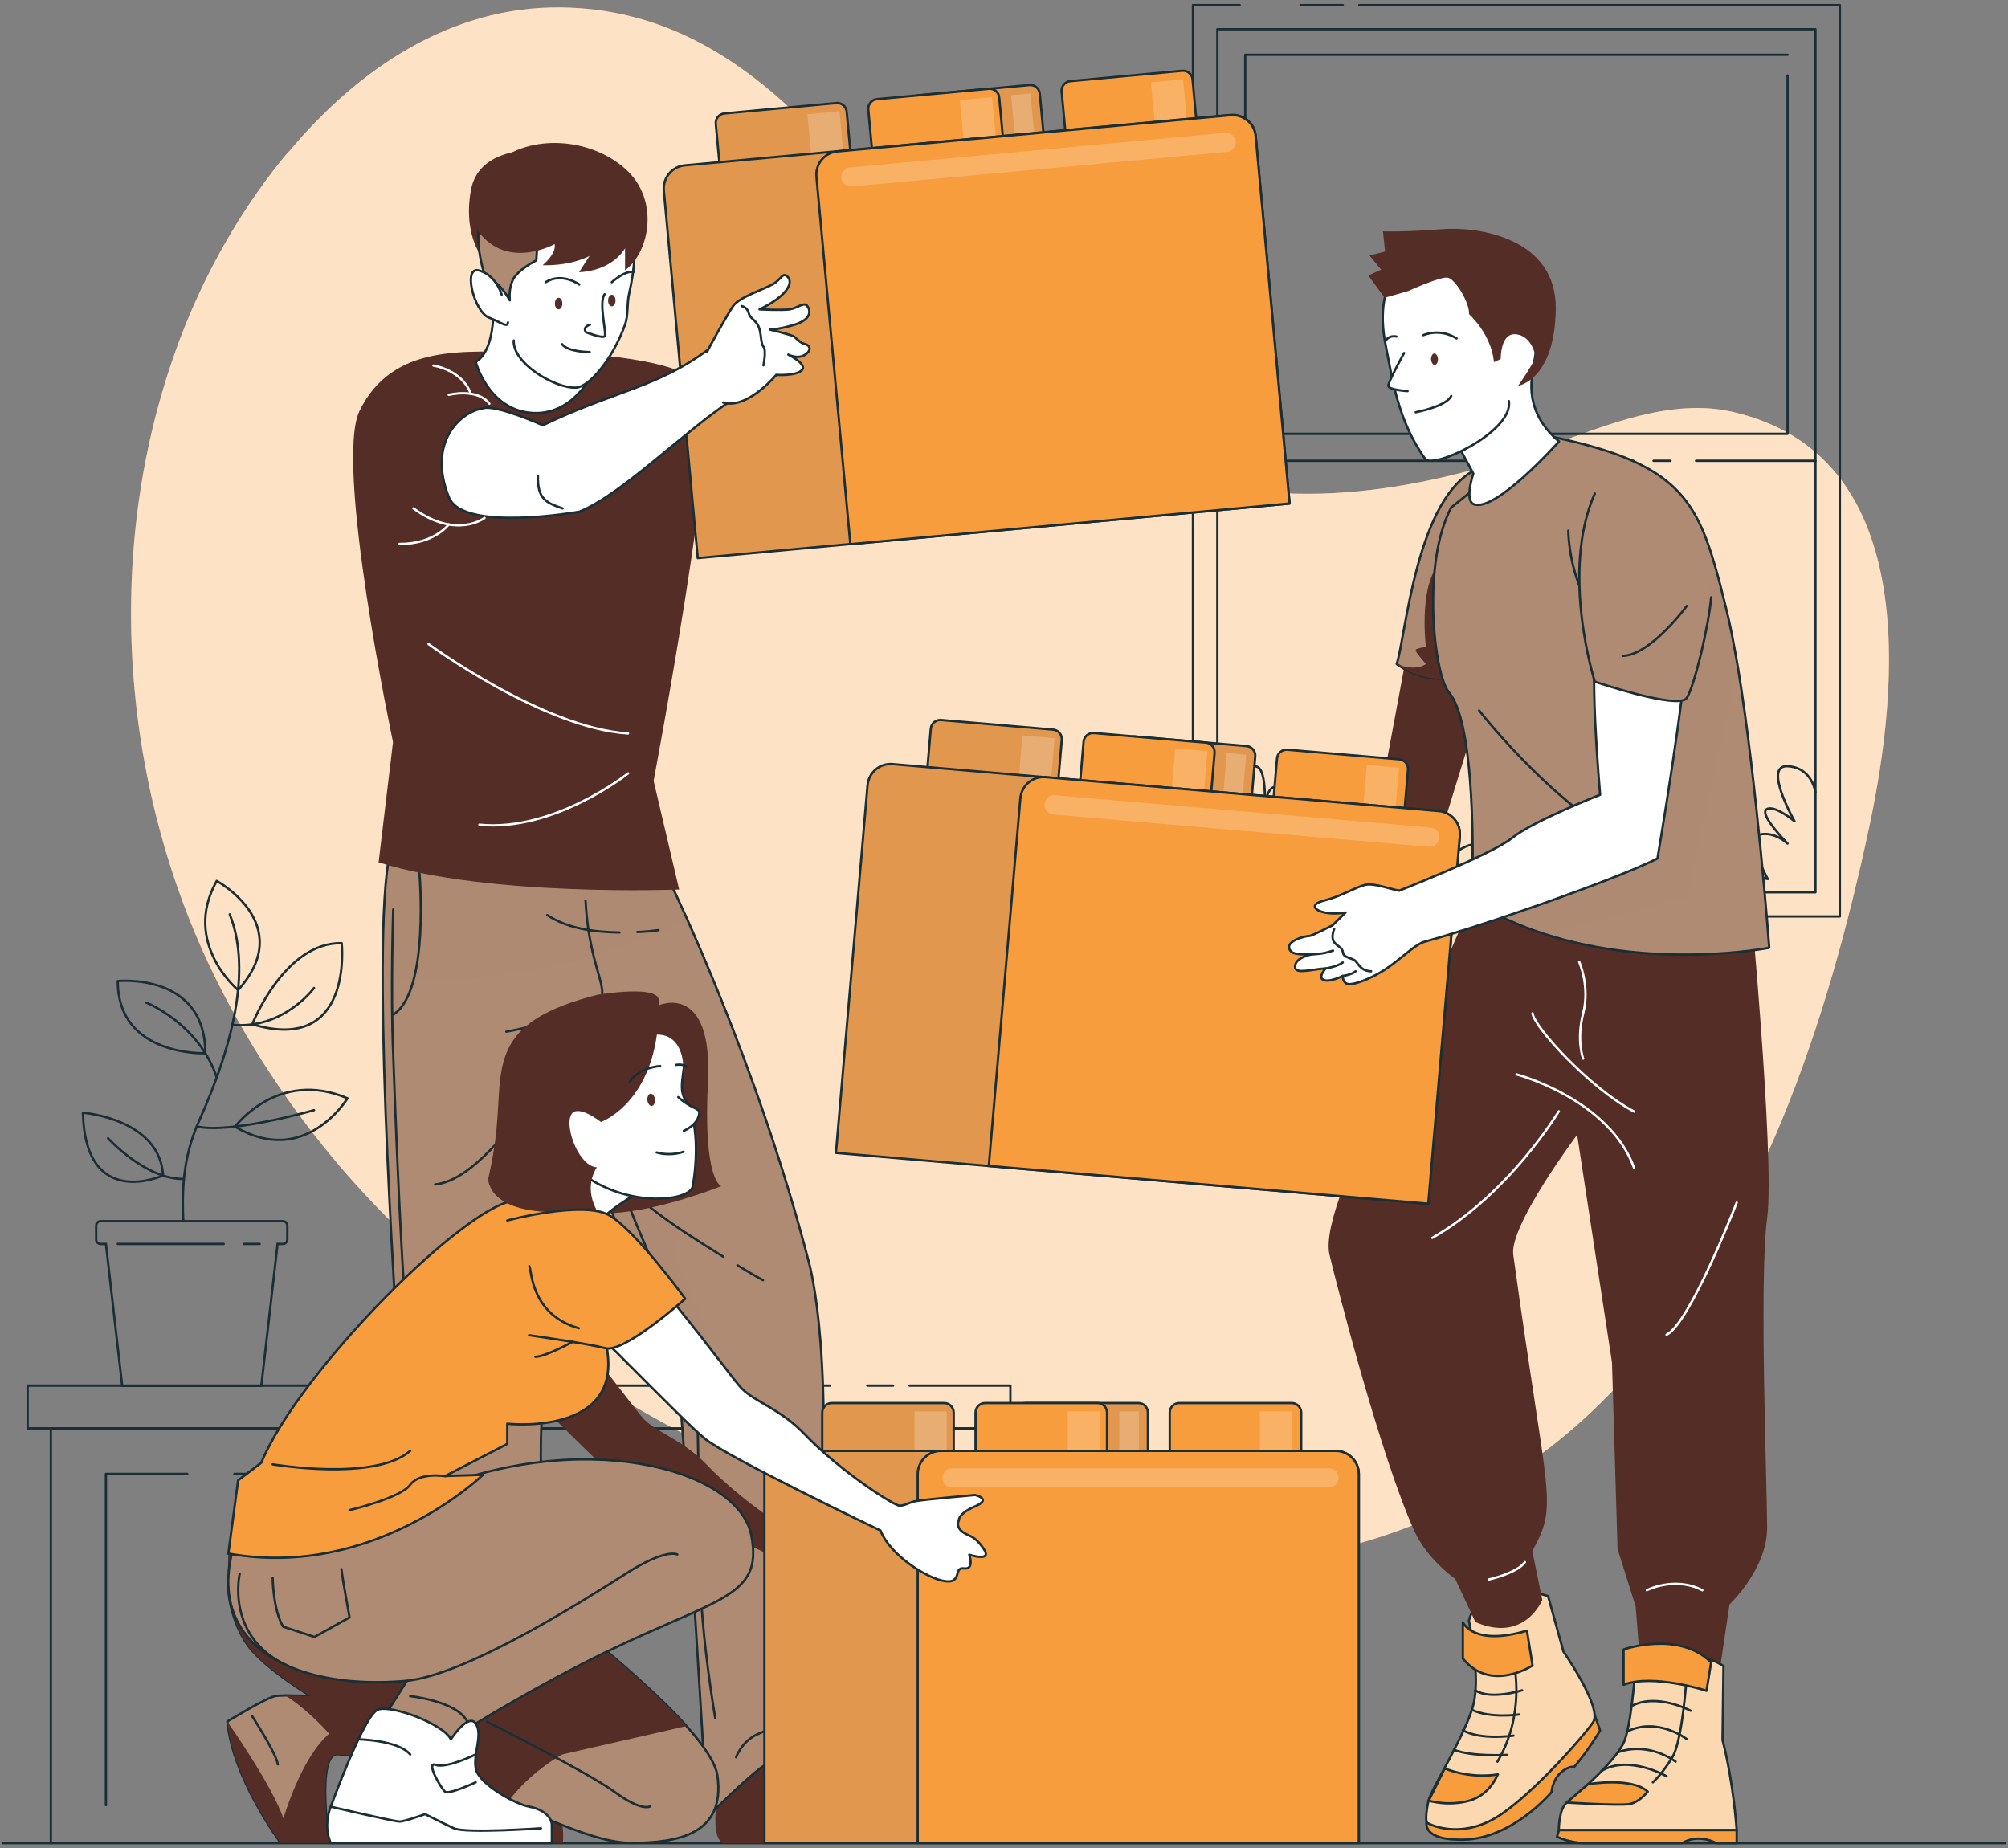 <svg xmlns="http://www.w3.org/2000/svg" xmlns:xlink="http://www.w3.org/1999/xlink" id="Layer_1" viewBox="0 0 864.5 795.7"><rect x="0" y="0" width="864.5" height="795.7" fill="#808080" stroke="none"/><defs><style>      .st0 {        fill: #542e26;      }      .st1, .st2, .st3, .st4, .st5 {        stroke-linecap: round;        stroke-linejoin: round;      }      .st1, .st2, .st3, .st6, .st5 {        stroke: #1a2e35;      }      .st1, .st7, .st8, .st9 {        fill: #af8b73;      }      .st10 {        opacity: .7;      }      .st10, .st11, .st5, .st12 {        fill: #fff;      }      .st2, .st4, .st6 {        fill: none;      }      .st13 {        clip-path: url(#clippath-11);      }      .st14 {        clip-path: url(#clippath-10);      }      .st15 {        clip-path: url(#clippath-12);      }      .st16 {        clip-path: url(#clippath-1);      }      .st17 {        clip-path: url(#clippath-3);      }      .st18 {        clip-path: url(#clippath-4);      }      .st19 {        clip-path: url(#clippath-2);      }      .st20 {        clip-path: url(#clippath-7);      }      .st21 {        clip-path: url(#clippath-6);      }      .st22 {        clip-path: url(#clippath-9);      }      .st23 {        clip-path: url(#clippath-8);      }      .st24 {        clip-path: url(#clippath-5);      }      .st3, .st25, .st26 {        fill: #f79d3e;      }      .st25 {        opacity: .4;      }      .st4 {        stroke: #fff;      }      .st7, .st12 {        opacity: .3;      }      .st8 {        opacity: .2;      }      .st6 {        stroke-miterlimit: 10;      }      .st12 {        fill-opacity: .7;      }      .st27 {        clip-path: url(#clippath);      }    </style><clipPath id="clippath"><path class="st1" d="M280.7,363.4l8.8,18.6s36.4,75.2,58.7,161.3c.5,2,12.1,42.8,2.8,144.4l5.3,17.8-5.8,29.4s8.7,12.5,8.4,16.6c0,0-21.4,4-28.5,7.8-5.6,3-22.2,19.4-22.2,19.4-4.7-1-5.1-20.1-5.1-20.1,0,0-9.9-169.6-12.7-176.9-2.8-7.3-20.2-38.8-47.2-110.9,0,0-.6,100.7-7.8,126.2-6.4,22.7,1.2,86.1,1.2,86.1l-4.3,70.6s15.2,15.8,2.9,20.1c0,0-8.2-15.9-31.7-19.5-11.9-1.8-26.8,19.4-26.8,19.4-5.2-1.7,2.2-28.3,2.2-28.3-16.7-125.7-4.4-102.9-7.7-164.4-2.1-39.4-13.3-208.1-.2-221.8l110,4Z"></path></clipPath><clipPath id="clippath-1"><path class="st3" d="M313.6,46.7h48.3c2.3,0,4.1,1.9,4.1,4.1v34.5h-56.6v-34.5c0-2.3,1.9-4.1,4.1-4.1Z" transform="translate(-4.6 31.3) rotate(-5.3)"></path></clipPath><clipPath id="clippath-2"><path class="st3" d="M396.8,39h48.3c2.3,0,4.1,1.9,4.1,4.1v34.5h-56.6v-34.5c0-2.3,1.9-4.1,4.1-4.1Z" transform="translate(-3.6 38.9) rotate(-5.3)"></path></clipPath><clipPath id="clippath-3"><path class="st3" d="M540.6,58.6l14.6,158.2-254.8,23.5-14.6-158.2c-.5-5.5,3.5-10.4,9-10.9l234.9-21.7c5.5-.5,10.4,3.5,10.9,9Z"></path></clipPath><clipPath id="clippath-4"><path class="st5" d="M666.6,687.3s-28.6-10.5-34.2,10.5c0,0,5.1,23.2,2,35.9-3.1,12.7-18.4,36.9-19.4,41.6-1.9,9-.5,9.6-.5,9.6,0,0,11.2,6.5,26.2-.5,15-6.9,41.1-36.8,45.2-42.9,4.1-6.1-12.8-30.4-12.8-30.4l-6.6-23.8Z"></path></clipPath><clipPath id="clippath-5"><path class="st3" d="M403.4,312.1h48.3c2.3,0,4.1,1.9,4.1,4.1v34.5h-56.6v-34.5c0-2.3,1.9-4.1,4.1-4.1Z" transform="translate(30 -35.4) rotate(4.9)"></path></clipPath><clipPath id="clippath-6"><path class="st3" d="M486.7,319.2h48.3c2.3,0,4.1,1.9,4.1,4.1v34.5h-56.6v-34.5c0-2.3,1.9-4.1,4.1-4.1Z" transform="translate(30.9 -42.5) rotate(4.9)"></path></clipPath><clipPath id="clippath-7"><path class="st3" d="M628.5,360l-13.6,158.3-255-21.9,13.6-158.3c.5-5.5,5.3-9.6,10.8-9.1l235,20.2c5.5.5,9.6,5.3,9.1,10.8Z"></path></clipPath><clipPath id="clippath-8"><path class="st5" d="M742.1,717.4s-12.2-8.7-37.4-7c0,0-1.8,30.3-5.3,39.1-3.4,8.8-21.5,24-24.9,26.7-3.4,2.6-3.4,11.8-3.4,11.8h76.6s-1.3-20.3-6.1-38.8l.4-31.7Z"></path></clipPath><clipPath id="clippath-9"><path class="st1" d="M761.6,408.1s-48.9,9.6-96.8-6c-10.6-3.4-21.1-8.1-31.1-14.4,0,0,.1-3.1.2-8.1.4-19.7.3-69.2-10.1-81.5-6.5-7.7-11.8-55.5,1-79.6l39-31.3c54,10.5,65.3,24.8,74.3,55.6,1.7,5.6,3.2,11.8,4.9,18.6,1.9,7.4,3.6,16.5,5.3,26.5,8.1,49.2,13.4,120.1,13.4,120.1Z"></path></clipPath><clipPath id="clippath-10"><path class="st3" d="M358.2,604.1h48.3c2.3,0,4.1,1.9,4.1,4.1v34.5h-56.6v-34.5c0-2.3,1.9-4.1,4.1-4.1Z"></path></clipPath><clipPath id="clippath-11"><path class="st3" d="M441.8,604.1h48.3c2.3,0,4.1,1.9,4.1,4.1v34.5h-56.6v-34.5c0-2.3,1.9-4.1,4.1-4.1Z"></path></clipPath><clipPath id="clippath-12"><path class="st3" d="M585,634.7v158.8h-255.9v-158.8c0-5.5,4.5-10,10-10h235.9c5.5,0,10,4.5,10,10Z"></path></clipPath></defs><g><path class="st26" d="M124.3,65.4C153.8,30,193.9,2.6,241.6,3.2c81.4,1,125.4,73.1,172.1,128.6,24.2,28.8,51.7,56.6,87.6,70.2,53.9,20.3,114,8.5,166.6-10.4,23.5-8.4,51.4-20.3,77.9-14.3,80.6,18.4,72.2,116.8,58.9,179.1-18,84.1-47.2,173.6-106.4,238.2-141.8,154.7-396.9,59.9-524.8-63.6-9.4-9.1-18.4-18.6-26.9-28.5-21.9-25.7-40.7-54.1-55.4-84.6-41.2-85.7-46.9-189.9-11.2-278.4,10.4-25.7,25.4-51.8,44.2-74.2Z"></path><path class="st10" d="M124.3,65.4C153.8,30,193.9,2.6,241.6,3.2c81.4,1,125.4,73.1,172.1,128.6,24.2,28.8,51.7,56.6,87.6,70.2,53.9,20.3,114,8.5,166.6-10.4,23.5-8.4,51.4-20.3,77.9-14.3,80.6,18.4,72.2,116.8,58.9,179.1-18,84.1-47.2,173.6-106.4,238.2-141.8,154.7-396.9,59.9-524.8-63.6-9.4-9.1-18.4-18.6-26.9-28.5-21.9-25.7-40.7-54.1-55.4-84.6-41.2-85.7-46.9-189.9-11.2-278.4,10.4-25.7,25.4-51.8,44.2-74.2Z"></path></g><line class="st2" x1="1.1" y1="793.6" x2="863.4" y2="793.6"></line><g><polyline class="st2" points="513.6 325.9 513.6 2.2 533.7 2.2"></polyline><line class="st2" x1="513.6" y1="364.4" x2="513.6" y2="355.8"></line><polyline class="st2" points="585.2 2.2 792.1 2.2 792.1 394.6 513.6 394.6"></polyline><line class="st2" x1="559.9" y1="2.2" x2="578.1" y2="2.2"></line><rect class="st2" x="524.1" y="12.6" width="257.5" height="371.6"></rect><polyline class="st2" points="769.6 32.5 769.6 186.8 536.1 186.8 536.1 176.7"></polyline><polyline class="st2" points="536.1 153.1 536.1 23.6 769.6 23.6"></polyline><line class="st2" x1="536.1" y1="169" x2="536.1" y2="159.2"></line><line class="st2" x1="730.2" y1="198.4" x2="781.6" y2="198.4"></line><line class="st2" x1="711.9" y1="198.4" x2="719.2" y2="198.4"></line><line class="st2" x1="524.1" y1="198.4" x2="703.2" y2="198.4"></line><polyline class="st2" points="639.9 186.8 639.9 181.5 661.5 181.5 661.5 184.5 652.9 184.5 652.9 186.8"></polyline><path class="st2" d="M524.6,337.4s3.6,2.7,6.1,19.1c0,0,4.3-26.1,9.6-26.5,5.2-.4,4.2,17,4.2,17,0,0,.9-8.6,5-8.2,4.1.4,0,17.7,0,17.7,0,0,4.9-13.5,9.6-13.3,4.7.2-3.1,24.5-3.1,24.5,0,0,12-8.7,16.8-4.4,4.8,4.2-2.7,14.9-2.7,14.9,0,0,17.2-3.7,19.8,6.4"></path><path class="st2" d="M589.8,374.8s7.5-4.9,13.4-2.6c0,0-3.7-5.7,0-9.2,3.7-3.5,8.6,9.2,8.6,9.2,0,0,.5-21.2,8-20.2,7.5,1.1,0,20.2,0,20.2,0,0,13.4-11.8,16.6-7.7s-2.1,10.3-2.1,10.3c0,0,8-2.6,13.9,3.4,0,0,9-9.1,18.9-10.5,0,0-6.6-19.2-3.4-23.1,3.2-3.9,9,16.8,9,16.8,0,0,2.5-13.4,10.9-14.5,0,0-7-3.8-4.9-9.5,2.1-5.7,11.7,1.3,11.7,1.3,0,0-4-10.1,2.3-12.9,6.3-2.8,8.9,8.5,8.9,8.5,0,0,1.7-11.8,9.1-11.1,7.3.6,5,14.2,5,14.2,0,0,6.9-10.8,10.6-9.7,7.4,2.2,5.2,19.2,5.2,19.2,0,0,10.4-7.2,13-3.9,2.9,3.6-10.8,12.8-10.8,12.8,0,0,10.3,1.1,16.7,7.1"></path><path class="st2" d="M781.6,341.3s-1.2-10.8-12-11.4c-10.8-.6,3,23.7,3,23.7,0,0-8.9-7.4-12.1-5.1-3.2,2.3,9.1,14.7,9.1,14.7,0,0-5.9-5.5-12.1-3.8-6.2,1.7,3.6,19.1,3.6,19.1,0,0-13-3.4-27.4,3.2"></path></g><g><g><line class="st2" x1="425" y1="697.2" x2="425" y2="793"></line><line class="st2" x1="425" y1="665.9" x2="425" y2="686.4"></line><polyline class="st2" points="21.9 793.6 21.9 615.1 425 615.1 425 654.3"></polyline><polyline class="st2" points="80.6 634.6 45.6 634.6 45.6 777.2"></polyline><polyline class="st2" points="401.2 793 401.2 634.6 100.9 634.6"></polyline><line class="st2" x1="384.5" y1="596.6" x2="373.4" y2="596.6"></line><polyline class="st2" points="357.4 596.6 11.9 596.6 11.9 615 435 615 435 596.6 391.6 596.6"></polyline></g><g><g><path class="st2" d="M35.7,479.1s33.1,2.6,34.5,27c0,0-33.5,15.4-34.5-27Z"></path><path class="st2" d="M101.2,485.1s18.5-25,48.4-12.2c0,0-18.3,30.2-48.4,12.2Z"></path><path class="st2" d="M147.1,406.1s5.3,48.1-38.5,34.9c0,0,13.9-35.4,38.5-34.9Z"></path><path class="st2" d="M93.3,379.3s34.6,18.7,9.2,47c0,0-24.3-20.2-9.2-47Z"></path><path class="st2" d="M50.7,422.4s37.7-3.8,37.7,31.1c0,0-37.7,1.5-37.7-31.1Z"></path><path class="st2" d="M78.9,525.8c-.5-11.7-.5-26.7,6.6-42.7,16.5-36.7,22.1-67.6,13.4-89.4"></path><path class="st2" d="M63,431.7s22.6,9,30.3,32.2"></path><path class="st2" d="M135.2,425.4s-13,17.8-35.2,15.9"></path><path class="st2" d="M135.2,478s-36.1,10.4-50.5,7"></path><path class="st2" d="M46.5,490.1s16.2,17.7,32.4,17.5"></path></g><path class="st6" d="M121.9,525.8H43.3c-1.1,0-1.9.9-1.9,1.9v6c0,1.1.9,1.9,1.9,1.9h2.3l7,61.1h59.9l7-61.1h2.3c1.1,0,1.9-.9,1.9-1.9v-6c0-1.1-.9-1.9-1.9-1.9Z"></path><line class="st2" x1="50.7" y1="535.6" x2="96.3" y2="535.6"></line><line class="st2" x1="105" y1="535.6" x2="111.8" y2="535.6"></line></g></g><g><path class="st0" d="M175.7,793.6s-3.8-14.4.6-19.7c7.9-9.6-1-17.6,7-20.9l3.3,3.9c.6-3.9-1.2-15.8,13.5-17.4,17.8-1.9,18.1,11.1,19.1,15.3l-.3-6c7.6,0,3.7,7.6,15.1,19.9,8.8,9.4,8.8,21.5,8.3,24.8h-66.6Z"></path><path class="st0" d="M311.3,793.6c-7.1-3.2-.6-30.2-.6-30.2,0,0-9.6-6.5,0-13.2,0,0,10.8,10.5,27.3,4.4,0,0,1.9-18.1,13.2-15.7,0,0,2.9,11.4,9.5,18,17.9,17.7,41.1,19.7,45,28.3,1.2,2.6-.2,8.4-.2,8.4h-94.1Z"></path><g><g><path class="st9" d="M280.7,363.4l8.8,18.6s36.4,75.2,58.7,161.3c.5,2,12.1,42.8,2.8,144.4l5.3,17.8-5.8,29.4s8.7,12.5,8.4,16.6c0,0-21.4,4-28.5,7.8-5.6,3-22.2,19.4-22.2,19.4-4.7-1-5.1-20.1-5.1-20.1,0,0-9.9-169.6-12.7-176.9-2.8-7.3-20.2-38.8-47.2-110.9,0,0-.6,100.7-7.8,126.2-6.4,22.7,1.2,86.1,1.2,86.1l-4.3,70.6s15.2,15.8,2.9,20.1c0,0-8.2-15.9-31.7-19.5-11.9-1.8-26.8,19.4-26.8,19.4-5.2-1.7,2.2-28.3,2.2-28.3-16.7-125.7-4.4-102.9-7.7-164.4-2.1-39.4-13.3-208.1-.2-221.8l110,4Z"></path><g class="st27"><path class="st8" d="M164.4,421.4c58.8,4.6,109.8-14.6,131.9-24.7-4.2-9.4-6.8-14.8-6.8-14.8l-8.8-18.6-110-4c-4.7,4.9-6.3,30.1-6.3,62.1Z"></path><path class="st8" d="M243.6,472.3c26.8,71.2,44,102.3,46.8,109.6,1.6,4.2,5.5,61.8,8.6,110.1,3.5-44,7.2-90.4,7.5-99.5.7-18.1-12.4-43-14.4-49.4-2-6.4,2.5-13.4,2.5-13.4l-23.6-29.7c.8-10.1-11.7-54.1-11.7-54.1-7.4,7-13.9,22-15.7,26.3Z"></path></g><path class="st2" d="M280.7,363.4l8.8,18.6s36.4,75.2,58.7,161.3c.5,2,12.1,42.8,2.8,144.4l5.3,17.8-5.8,29.4s8.7,12.5,8.4,16.6c0,0-21.4,4-28.5,7.8-5.6,3-22.2,19.4-22.2,19.4-4.7-1-5.1-20.1-5.1-20.1,0,0-9.9-169.6-12.7-176.9-2.8-7.3-20.2-38.8-47.2-110.9,0,0-.6,100.7-7.8,126.2-6.4,22.7,1.2,86.1,1.2,86.1l-4.3,70.6s15.2,15.8,2.9,20.1c0,0-8.2-15.9-31.7-19.5-11.9-1.8-26.8,19.4-26.8,19.4-5.2-1.7,2.2-28.3,2.2-28.3-16.7-125.7-4.4-102.9-7.7-164.4-2.1-39.4-13.3-208.1-.2-221.8l110,4Z"></path></g><path class="st2" d="M243.1,471s13.4-26,24.9-33.2"></path><path class="st2" d="M273,429.4s-40.8,12.4-55,14.8"></path><path class="st2" d="M252.1,387.8c1.8,34,13.8,39.8,2.2,47.2,0,0,.3,15.9-5.4,26"></path><path class="st2" d="M180.5,374.8s4.8,52.3-11.3,62.1"></path><path class="st2" d="M169.3,391.6s-1.2,34.8,0,62.8c0,0,4,118.5,8,133.4,4,14.9-6.2,37.3-5.3,101.7"></path><path class="st2" d="M207.9,739.9c-3.8-.7-7.8-.4-11.3,1.5"></path><path class="st2" d="M232.1,753.9c-5-4.8-10.9-9-17.3-11.9"></path><path class="st2" d="M225.3,479.2c-9,10.1-23.3,29.2-38,30.8"></path><path class="st2" d="M239.2,462.8c-2.8,3.5-5.6,6.9-8.5,10.3"></path><path class="st2" d="M226.4,581.2s-20.5,27.9-31.8,29.5"></path><path class="st2" d="M250.5,466s36.5,101.7,49.2,111.8c0,0,1.4,74.8,1.8,100.9.4,26.1,6.4,60.9,6.4,60.9"></path><path class="st2" d="M347,738.7s-14.1,4.9-20.9,8c-6.8,3.1-9.2,9.9-9.2,9.9"></path><path class="st2" d="M311.4,541.1c-19.6-12.3-45.5-27.7-55.9-49.4"></path><path class="st2" d="M328.5,551.2c-3.7-2-7.4-4.2-11-6.4"></path><path class="st2" d="M266.7,401.5c-10.5-.2-22.1-1.5-31.1-7.5"></path><path class="st2" d="M283.5,400.5c-3,.4-6.1.7-9.1.8"></path></g><path class="st0" d="M303,166.9c-8.1-12.2-49.1-15.3-75.4-15.3s-58.3-4.4-72.8,25.3c-11,22.7,14.4,142.6,14.4,142.6l-6.2,51.8c47.7,15,129.4,11.7,129.4,11.7l-11-46.8s29.7-157.1,21.6-169.3Z"></path><path class="st5" d="M212,121.5s3.5,28.2-7.2,34.3c0,0,5.4,20.7,24.2,22,18.8,1.3,27.2-19,27.2-19l-44.2-37.3Z"></path><g><g><path class="st26" d="M313.6,46.7h48.3c2.3,0,4.1,1.9,4.1,4.1v34.5h-56.6v-34.5c0-2.3,1.9-4.1,4.1-4.1Z" transform="translate(-4.6 31.3) rotate(-5.3)"></path><g class="st16"><path class="st7" d="M313.6,46.7h48.3c2.3,0,4.1,1.9,4.1,4.1v34.5h-56.6v-34.5c0-2.3,1.9-4.1,4.1-4.1Z" transform="translate(-4.6 31.3) rotate(-5.3)"></path><rect class="st12" x="348.8" y="48.6" width="13.9" height="27.9" transform="translate(-4.2 33) rotate(-5.3)"></rect></g><path class="st2" d="M313.6,46.7h48.3c2.3,0,4.1,1.9,4.1,4.1v34.5h-56.6v-34.5c0-2.3,1.9-4.1,4.1-4.1Z" transform="translate(-4.6 31.3) rotate(-5.3)"></path></g><g><path class="st26" d="M396.8,39h48.3c2.3,0,4.1,1.9,4.1,4.1v34.5h-56.6v-34.5c0-2.3,1.9-4.1,4.1-4.1Z" transform="translate(-3.6 38.9) rotate(-5.3)"></path><g class="st19"><path class="st7" d="M396.8,39h48.3c2.3,0,4.1,1.9,4.1,4.1v34.5h-56.6v-34.5c0-2.3,1.9-4.1,4.1-4.1Z" transform="translate(-3.6 38.9) rotate(-5.3)"></path><rect class="st12" x="436.6" y="40.8" width="8.4" height="27.9" transform="translate(-3.2 40.7) rotate(-5.3)"></rect></g><path class="st2" d="M396.8,39h48.3c2.3,0,4.1,1.9,4.1,4.1v34.5h-56.6v-34.5c0-2.3,1.9-4.1,4.1-4.1Z" transform="translate(-3.6 38.9) rotate(-5.3)"></path></g><path class="st3" d="M379.3,40.6h48.3c2.3,0,4.1,1.9,4.1,4.1v34.5h-56.6v-34.5c0-2.3,1.9-4.1,4.1-4.1Z" transform="translate(-3.8 37.3) rotate(-5.3)"></path><path class="st3" d="M462.5,32.9h48.3c2.3,0,4.1,1.9,4.1,4.1v34.5h-56.6v-34.5c0-2.3,1.9-4.1,4.1-4.1Z" transform="translate(-2.7 44.9) rotate(-5.3)"></path><rect class="st12" x="414.5" y="42.6" width="13.9" height="27.9" transform="translate(-3.4 39) rotate(-5.3)"></rect><rect class="st12" x="496.8" y="35" width="13.9" height="27.9" transform="translate(-2.4 46.5) rotate(-5.3)"></rect><g><path class="st26" d="M540.6,58.6l14.6,158.2-254.8,23.5-14.6-158.2c-.5-5.5,3.5-10.4,9-10.9l234.9-21.7c5.5-.5,10.4,3.5,10.9,9Z"></path><g class="st17"><path class="st7" d="M540.6,58.6l14.6,158.2-254.8,23.5-14.6-158.2c-.5-5.5,3.5-10.4,9-10.9l234.9-21.7c5.5-.5,10.4,3.5,10.9,9Z"></path></g><path class="st2" d="M540.6,58.6l14.6,158.2-254.8,23.5-14.6-158.2c-.5-5.5,3.5-10.4,9-10.9l234.9-21.7c5.5-.5,10.4,3.5,10.9,9Z"></path></g><path class="st3" d="M540.6,58.6l14.6,158.2-189.1,17.5-14.6-158.2c-.5-5.5,3.5-10.4,9-10.9l169.2-15.6c5.5-.5,10.4,3.5,10.9,9Z"></path><path class="st12" d="M528.3,65.4l-161.6,14.9c-2.3.2-4.3-1.5-4.5-3.7h0c-.2-2.3,1.5-4.3,3.7-4.5l161.6-14.9c2.3-.2,4.3,1.5,4.5,3.7h0c.2,2.3-1.5,4.3-3.7,4.5Z"></path></g><g><path class="st0" d="M244.2,65.6s-37.3-7.5-41.5,16.5c-4.2,24,9.5,34.2,9.5,34.2l31.9-50.7Z"></path><path class="st5" d="M212.3,129.5c-3.8-10.7-5.2-23.3-1.9-37.2,3.7-15.4,22-36.6,49.8-17.3,14.3,9.9,15.2,31.5,10.7,51.2-1.1,4.7-.3,9.3-1.8,13.6-5.5,15.2-15.6,26.9-21.1,27.1-9.2.4-27.5-10.7-26.8-20.3"></path><path class="st2" d="M249.4,122.5s-7.4-5.4-14.5-1"></path><path class="st2" d="M263.4,121.5s5.6-5.1,9.3-4.4"></path><path class="st0" d="M238.9,130.7c0,1.4.7,2.5,1.6,2.5s1.6-1.1,1.6-2.5-.7-2.5-1.6-2.5-1.6,1.1-1.6,2.5Z"></path><ellipse class="st0" cx="263.4" cy="129.4" rx="1.6" ry="2.5"></ellipse><path class="st2" d="M260.3,126.7c-2.7,3.6,1.1,17.2,0,18.1-1.1,1-8.1-1.8-8.1-1.8,0,0-1.6-2.1,1.8-3.2"></path><path class="st2" d="M253.9,151.6s-9.4,0-11.9-3.4"></path><path class="st1" d="M231.6,100.8l-.7,11.3s-8.1,4.1-10.1,8.4-1.3,8.8-1.3,8.8c0,0-4.9-8.5-7.5-7.8-1,.3-.9,3.8-.9,3.8,0,0-10.9-24.5-1.1-37.5,9.9-13,21.6,13,21.6,13Z"></path><path class="st5" d="M216,126.9s-2.2-8.2-9.6-10.4-2.3,17.6,4,20.2c6.3,2.6,7.9,4.4,8.3,2.1"></path><path class="st0" d="M205.9,99.4c-.6-.8-3.3-22,10.6-31.5,14-9.6,37.6-8.5,52.6,4.7,15,13.2,10.7,36,0,43.8v-9.5s-5,9.6-19.8,10.3l4.5-7s-7.3,4.3-20.2,4c0,0,6-4.8,5.2-9.1,0,0-20.4,11.5-33-5.6Z"></path></g><path class="st5" d="M208.6,175.7c-10.3,1.2-24.9,14.7-15.3,38.5,6.1,15.1,56.2,6.1,56.2,6.1,18.6-7.6,45.7-35.2,65.6-48,0,0-4.2-26.4-9-22.7-22.5,17.2-41,18.4-72.4,33.5,0,0-18.5-8.3-25-7.5Z"></path><path class="st5" d="M231.6,205c-.3,9.9,3.8,11.6,10.6,13.9"></path><path class="st5" d="M304.4,151.6c.5-1.4,8.7-16.1,11.2-19.8,2.4-3.7,12.9-7.1,16.9-9.3,4.1-2.2,4.4-5.7,6.7-3.2,2.3,2.4,0,8-12.2,13.9,0,0,9.7.5,13,0,3.3-.5,6.2-3.4,7.6-1.4,1.5,2.1,1.7,5.7-5.5,8-7.3,2.2-10.7,2.1-10.7,2.1,0,0,9.3,2.2,10.4,3s2.9,2.9,4.6,3.2c1.7.3,3.6,2.2.4,4.5-3.2,2.3-7.4.1-7.4.1,0,0,8.4,4.1,5.8,6.7-2.6,2.6-11,2-11,2,0,0-12.5,15.1-22.9,11.9"></path><path class="st2" d="M319.3,131.8s2.3.3,3,2.9c.7,2.6,2.8,2.8,4.2,5.7s.9,7.4,2.2,8.9c1.3,1.5,0,8,0,8"></path><path class="st4" d="M210.7,173.8c-5.4-6.9-17.5-3.8-17.5-3.8"></path><path class="st4" d="M186.6,157.4s12.4,1.8,16.1,12.2"></path><path class="st4" d="M208.6,223s-12.1,9.4-30.6-4.1"></path><path class="st4" d="M193.2,225.8s-6.2,8.5-21.2,8.4"></path><path class="st4" d="M270.4,333s-31.8,25.3-64,22.1"></path><path class="st4" d="M184.5,277.3s49.3,36.2,85.9,38.5"></path></g><g><path class="st0" d="M605.5,282.3l-8.9,47.8-71.8,43.6,9.9,18.2s83-25.3,85-31.2c2-5.9,21.2-68.6,21.2-68.6l-35.4-9.9Z"></path><path class="st1" d="M636.8,201.5l-4.8,58-2.5,30.4c-13.8,6.7-27.4-3.4-28.2-4,0,0,0,0,0,0,3.9-11,8.3-73.4,35.6-84.4Z"></path><path class="st0" d="M632,259.5l-2.5,30.4c-13.8,6.7-27.4-3.4-28.2-4,.6.3,7.9,3.3,12.6,0,0,0-4.1-4.6-4.4-5.8-.3-1.1,4.4-1.5,4.4-1.5,0,0-3.1-24.7,5.1-35.1,3.2-4.1,8.2,4.3,13,16Z"></path><g><path class="st3" d="M686.6,738.6l2.3,6.5s-5.3,8.9-11.2,15.7c0,0-2.3-.7-5.8,2.5-3.6,3.2-3.9,8.3-3.9,8.3,0,0-16.8,20.2-38.1,20.5-21.3.3-14.9-10.4-14.9-10.4l71.6-42.9Z"></path><g><path class="st11" d="M666.6,687.3s-28.6-10.5-34.2,10.5c0,0,5.1,23.2,2,35.9-3.1,12.7-18.4,36.9-19.4,41.6-1.9,9-.5,9.6-.5,9.6,0,0,11.2,6.5,26.2-.5,15-6.9,41.1-36.8,45.2-42.9,4.1-6.1-12.8-30.4-12.8-30.4l-6.6-23.8Z"></path><g class="st18"><path class="st25" d="M666.6,687.3s-28.6-10.5-34.2,10.5c0,0,5.1,23.2,2,35.9-3.1,12.7-18.4,36.9-19.4,41.6-1.9,9-.5,9.6-.5,9.6,0,0,11.2,6.5,26.2-.5,15-6.9,41.1-36.8,45.2-42.9,4.1-6.1-12.8-30.4-12.8-30.4l-6.6-23.8Z"></path></g><path class="st2" d="M666.6,687.3s-28.6-10.5-34.2,10.5c0,0,5.1,23.2,2,35.9-3.1,12.7-18.4,36.9-19.4,41.6-1.9,9-.5,9.6-.5,9.6,0,0,11.2,6.5,26.2-.5,15-6.9,41.1-36.8,45.2-42.9,4.1-6.1-12.8-30.4-12.8-30.4l-6.6-23.8Z"></path></g><path class="st2" d="M651.9,717.1s4.8,21.1-7.2,41.4"></path><path class="st3" d="M644.8,764s-3.1,8.7-12.2,11.3c-9.2,2.6-17.5,0-17.5,0l6.9-13.9s10,4.6,22.9,2.6Z"></path><path class="st2" d="M648.8,755.6s-15,.9-22.8-2.2"></path><path class="st2" d="M651.6,747.3s-14,2.1-21.8-2.3"></path><path class="st2" d="M654,738.2s-12.3,1.8-20.3-2"></path><path class="st2" d="M655.3,727.8s-13.6,4.3-20.1,0"></path><path class="st3" d="M657.4,702.1l2.4,15s-18,11.9-30-3v-15.6c0,0,4.5,10.5,27.6,3.6Z"></path></g><path class="st0" d="M641.7,365.7c-18.3,57.9-75,150.9-69.3,174.6,3.1,13,21.9,86.5,36.5,118.9,5.6,12.3,17.6,20.6,17.6,20.6l8.7,18.6c21.2,9.2,28.8-9.5,28.8-9.5l-4.3-21.1c11.4-20.6,6.5-20.6-8.2-127.6-1.7-12.6,27.5-51.6,27.5-51.6l15,98,2.4,80.3,7.8,24.8s1.9,23.3,1.8,24.7h34.8l3.8-25.6s16.2-15.2,16.2-32.9-3.5-107.3,0-133.4c3.5-26.1-8.2-147.9-8.2-147.9l-111.1-11Z"></path><g><g><path class="st26" d="M403.4,312.1h48.3c2.3,0,4.1,1.9,4.1,4.1v34.5h-56.6v-34.5c0-2.3,1.9-4.1,4.1-4.1Z" transform="translate(30 -35.4) rotate(4.9)"></path><g class="st24"><path class="st7" d="M403.4,312.1h48.3c2.3,0,4.1,1.9,4.1,4.1v34.5h-56.6v-34.5c0-2.3,1.9-4.1,4.1-4.1Z" transform="translate(30 -35.4) rotate(4.9)"></path><rect class="st12" x="438.9" y="317.3" width="13.9" height="27.9" transform="translate(30 -37) rotate(4.9)"></rect></g><path class="st2" d="M403.4,312.1h48.3c2.3,0,4.1,1.9,4.1,4.1v34.5h-56.6v-34.5c0-2.3,1.9-4.1,4.1-4.1Z" transform="translate(30 -35.4) rotate(4.9)"></path></g><g><path class="st26" d="M486.7,319.2h48.3c2.3,0,4.1,1.9,4.1,4.1v34.5h-56.6v-34.5c0-2.3,1.9-4.1,4.1-4.1Z" transform="translate(30.9 -42.5) rotate(4.9)"></path><g class="st21"><path class="st7" d="M486.7,319.2h48.3c2.3,0,4.1,1.9,4.1,4.1v34.5h-56.6v-34.5c0-2.3,1.9-4.1,4.1-4.1Z" transform="translate(30.9 -42.5) rotate(4.9)"></path><rect class="st12" x="526.8" y="324.6" width="8.4" height="27.9" transform="translate(31 -44.2) rotate(4.9)"></rect></g><path class="st2" d="M486.7,319.2h48.3c2.3,0,4.1,1.9,4.1,4.1v34.5h-56.6v-34.5c0-2.3,1.9-4.1,4.1-4.1Z" transform="translate(30.9 -42.5) rotate(4.9)"></path></g><path class="st3" d="M469.2,317.7h48.3c2.3,0,4.1,1.9,4.1,4.1v34.5h-56.6v-34.5c0-2.3,1.9-4.1,4.1-4.1Z" transform="translate(30.7 -41) rotate(4.9)"></path><path class="st3" d="M552.5,324.9h48.3c2.3,0,4.1,1.9,4.1,4.1v34.5h-56.6v-34.5c0-2.3,1.9-4.1,4.1-4.1Z" transform="translate(31.6 -48.1) rotate(4.9)"></path><rect class="st12" x="504.7" y="322.9" width="13.9" height="27.9" transform="translate(30.7 -42.6) rotate(4.9)"></rect><rect class="st12" x="587.1" y="330" width="13.9" height="27.9" transform="translate(31.7 -49.6) rotate(4.9)"></rect><g><path class="st26" d="M628.5,360l-13.6,158.3-255-21.9,13.6-158.3c.5-5.5,5.3-9.6,10.8-9.1l235,20.2c5.5.5,9.6,5.3,9.1,10.8Z"></path><g class="st20"><path class="st7" d="M628.5,360l-13.6,158.3-255-21.9,13.6-158.3c.5-5.5,5.3-9.6,10.8-9.1l235,20.2c5.5.5,9.6,5.3,9.1,10.8Z"></path></g><path class="st2" d="M628.5,360l-13.6,158.3-255-21.9,13.6-158.3c.5-5.5,5.3-9.6,10.8-9.1l235,20.2c5.5.5,9.6,5.3,9.1,10.8Z"></path></g><path class="st3" d="M628.5,360l-13.6,158.3-189.2-16.3,13.6-158.3c.5-5.5,5.3-9.6,10.8-9.1l169.3,14.6c5.5.5,9.6,5.3,9.1,10.8Z"></path><path class="st12" d="M615.2,364.6l-161.7-13.9c-2.3-.2-4-2.2-3.8-4.5h0c.2-2.3,2.2-4,4.5-3.8l161.7,13.9c2.3.2,4,2.2,3.8,4.5h0c-.2,2.3-2.2,4-4.5,3.8Z"></path></g><g><g><path class="st11" d="M742.1,717.4s-12.2-8.7-37.4-7c0,0-1.8,30.3-5.3,39.1-3.4,8.8-21.5,24-24.9,26.7-3.4,2.6-3.4,11.8-3.4,11.8h76.6s-1.3-20.3-6.1-38.8l.4-31.7Z"></path><g class="st23"><path class="st25" d="M742.1,717.4s-12.2-8.7-37.4-7c0,0-1.8,30.3-5.3,39.1-3.4,8.8-21.5,24-24.9,26.7-3.4,2.6-3.4,11.8-3.4,11.8h76.6s-1.3-20.3-6.1-38.8l.4-31.7Z"></path></g><path class="st2" d="M742.1,717.4s-12.2-8.7-37.4-7c0,0-1.8,30.3-5.3,39.1-3.4,8.8-21.5,24-24.9,26.7-3.4,2.6-3.4,11.8-3.4,11.8h76.6s-1.3-20.3-6.1-38.8l.4-31.7Z"></path></g><path class="st2" d="M726.2,721.3s-1.8,27.9-6.1,35.1c-4.3,7.3-8.5,11-8.5,11"></path><path class="st3" d="M709.4,771.4s-3.8,4.8-8.1,5.4c-4.3.7-26.8-.7-26.8-.7l9.2-7.9s18.8-3.2,25.7,3.2Z"></path><path class="st2" d="M717.5,764.8s-16.3-9.4-28-2.3"></path><path class="st2" d="M721.4,758.5s-11.4-8.9-24.9-4"></path><path class="st2" d="M726.2,748.8s-12.3-9.5-25.2-3.5"></path><path class="st2" d="M727.9,736.6s-14.9-8-25.7-1.9"></path><path class="st3" d="M747.7,787.9v5.7h-8.8s-7.5-4.4-14.7,0h-41.3c-7.2,0-12.6-2.8-12.6-2.8l.9-2.8h76.6Z"></path><path class="st3" d="M736.7,715.7l-2,12.3s-23-7.5-35.7-2.6v-15.2s23.7-8.3,37.6,5.5Z"></path></g><g><path class="st9" d="M761.6,408.1s-48.9,9.6-96.8-6c-10.6-3.4-21.1-8.1-31.1-14.4,0,0,.1-3.1.2-8.1.4-19.7.3-69.2-10.1-81.5-6.5-7.7-11.8-55.5,1-79.6l39-31.3c54,10.5,65.3,24.8,74.3,55.6,1.7,5.6,3.2,11.8,4.9,18.6,1.9,7.4,3.6,16.5,5.3,26.5,8.1,49.2,13.4,120.1,13.4,120.1Z"></path><g class="st22"><path class="st8" d="M748.2,288l-22,98.3s-31.8,8.9-61.4,15.9c-10.6-3.4-21.1-8.1-31.1-14.4,0,0,.1-3.1.2-8.1,26.6-13.6,65.5-33.6,65.2-34.6-.5-1.5,0-52.8,0-52.8,0,0,35.1-8.2,38.9-49.4,1.7,5.6,3.2,11.8,4.9,18.6,1.9,7.4,3.6,16.5,5.3,26.5Z"></path></g><path class="st2" d="M761.6,408.1s-48.9,9.6-96.8-6c-10.6-3.4-21.1-8.1-31.1-14.4,0,0,.1-3.1.2-8.1.4-19.7.3-69.2-10.1-81.5-6.5-7.7-11.8-55.5,1-79.6l39-31.3c54,10.5,65.3,24.8,74.3,55.6,1.7,5.6,3.2,11.8,4.9,18.6,1.9,7.4,3.6,16.5,5.3,26.5,8.1,49.2,13.4,120.1,13.4,120.1Z"></path></g><path class="st5" d="M665.5,146.2s-17.2,24.6,5.7,43.9c0,0-27.8,31.2-36.9,26.9-3.8-1.8,0-13.1,0-13.1l-16.1-29.8,47.3-27.9Z"></path><g><path class="st5" d="M659.9,158.8c5.4-23.5,2.8-58.4-30.1-55.3-23.1,2.2-39.5,14.9-33.1,45.9,2.7,13.1,4.9,31.5,16.9,48.2,3.3,4.6,38.1-11.7,36-24.9"></path><path class="st2" d="M612.8,144.3s6.9-3.2,14.3,1.4"></path><path class="st2" d="M596.3,147.2s1.1-3,4.9-2.3"></path><path class="st5" d="M604.5,152s-6.8,12.3-6.8,14.1c0,1.8,8.3,2.3,8.3,2.3"></path><path class="st0" d="M619.1,154.6c0,1.3-.6,2.5-1.4,2.5-.8,0-1.5-1-1.6-2.4,0-1.3.6-2.5,1.4-2.5.8,0,1.5,1,1.6,2.4Z"></path><path class="st2" d="M609.5,177.5s13-2.4,15.3-7"></path><path class="st0" d="M596.2,128.2l10.1-2.9s14.2-6.5,17.2-5.7c3,.8,9.1,10.3,9,15.7,0,0,9.5,8.4,10.7,20.6l2.9-1.3s-.2-10.9,6.1-10.7c6.3.2,9.1,7.8,8.6,10.1-.4,2.4-7.2,12.1-7.2,12.1,0,0,15.7-2.3,16.2-32.9.5-30.6-33.1-35.9-49.5-34.5-16.4,1.3-24.9.9-24.9.9l.9,8.7-6.7,1.7,5,6.1-5.5,2.5,7,9.6Z"></path></g><path class="st4" d="M652.9,462.6s39.8,10.5,50.6,40.2"></path><path class="st4" d="M671.1,478.5s-21.5,35.8-54.5,54.5"></path><path class="st4" d="M640.9,680.1s12.2-2.7,15.6-7.5"></path><path class="st4" d="M709,684.7s12-6.2,23.9,0"></path><path class="st4" d="M747.7,517.8s-20.1,52-30.2,56.9"></path><path class="st4" d="M659.8,436.3c.5,5.6,24.2,31.9,43.7,42.3"></path><path class="st4" d="M679.9,414.2s4.7,10.4,1.7,22.1c-3,11.7,0,19.5,0,19.5"></path><path class="st2" d="M636.8,305.9s37,47.9,76.8,63.7"></path><path class="st2" d="M675.2,228.5s-.1,32.6,23.4,47.3"></path><g><path class="st5" d="M688.4,276c-5,4.9.5,66.2.5,66.2,0,0-28.9,11.3-37.9,18.6-9,7.3-51.9,24-51.9,24,0,0-6.6,22.5,1.6,23.3,8.2.8,93.4-28.3,112.9-38.5,0,0,12.7-74.9,12.6-93.8"></path><path class="st5" d="M602.4,383.5c-4-.7-10.9-3.4-14.7-2.5-3.8.9-10.4,4.9-17.4,6.7-7,1.7-4.1,4.4,0,5.2,4.1.9,9,0,9,0l-5.6,5.5s-8.9,4.6-10,4.6c-2,0-9.3,2-8.7,5.1.6,3.1,4.6,2.7,9.3,2.9,0,0-7.4,1.5-6.7,5.7.5,2.9,8.7.3,13.1.3,0,0-3.5,3.8-.9,4.9,2.6,1.2,8.3-1.7,8.3-1.7,0,0-.2,3.1,2.4,3.5s9.1-2.3,13.6-4.9,8.4-6,12.6-9.3c4.2-3.3,5.7-3.7,5.7-3.7"></path><path class="st2" d="M564.3,411s4.4-.3,6.1-.7c1.7-.4,3.5-1,3.5-1"></path><path class="st2" d="M570.6,417s4.9-.7,7.5-2.6"></path><path class="st2" d="M578.1,420.2s3.6-.4,5.5-2"></path><path class="st2" d="M574.4,400s-1.6,3.6,0,5.7c1.6,2,3.5,2.1,3.8,4.5.3,2.3,4.1,2.2,5.4,3.6,1.4,1.5,2.4,4.2,6.7,4.4"></path></g><path class="st1" d="M686.6,212.5c-15,33.9,0,81,0,81,0,0,36.2,12.3,39.6,7,3.4-5.3,9.5-31.3,10.5-43.3"></path><path class="st2" d="M726.2,260.9s-15.5,21.2-27.6,21.5"></path></g><g><path class="st0" d="M185.9,545.1s11.7-7.5,27.8-3.5c16.1,4.1,57.9,63.8,63.7,69.6,5.8,5.8,16.7,8.9,26.7,19.3,15.8,16.5,38.9,31.1,41.2,31.1s4.2-1.5,7.1-2c2.9-.6,25.4-2.6,25.4-2.6,0,0,7.5,1.7,0,4.9-7.5,3.2-7,6.1-7,6.1,0,0-1.5,2.4,1.5,4.8,3,2.3,4.8,1.1,9.1,7.2,4.3,6.1-6.1,2.7-6.1,2.7,0,0,2.3,6.6-2.3,5.9-4.6-.7-.6,6.5-8.1,5.5-7.5-1-23.7-11.1-27.8-21.8,0,0-65.9-31.5-75.7-39.6-9.9-8.1-51.3-51.6-54.2-52.2"></path><g><g><path class="st26" d="M358.2,604.1h48.3c2.3,0,4.1,1.9,4.1,4.1v34.5h-56.6v-34.5c0-2.3,1.9-4.1,4.1-4.1Z"></path><g class="st14"><path class="st7" d="M358.2,604.1h48.3c2.3,0,4.1,1.9,4.1,4.1v34.5h-56.6v-34.5c0-2.3,1.9-4.1,4.1-4.1Z"></path><rect class="st12" x="393.7" y="607.7" width="13.9" height="27.9"></rect></g><path class="st2" d="M358.2,604.1h48.3c2.3,0,4.1,1.9,4.1,4.1v34.5h-56.6v-34.5c0-2.3,1.9-4.1,4.1-4.1Z"></path></g><g><path class="st26" d="M441.8,604.1h48.3c2.3,0,4.1,1.9,4.1,4.1v34.5h-56.6v-34.5c0-2.3,1.9-4.1,4.1-4.1Z"></path><g class="st13"><path class="st7" d="M441.8,604.1h48.3c2.3,0,4.1,1.9,4.1,4.1v34.5h-56.6v-34.5c0-2.3,1.9-4.1,4.1-4.1Z"></path><rect class="st12" x="481.9" y="607.7" width="8.4" height="27.9"></rect></g><path class="st2" d="M441.8,604.1h48.3c2.3,0,4.1,1.9,4.1,4.1v34.5h-56.6v-34.5c0-2.3,1.9-4.1,4.1-4.1Z"></path></g><path class="st3" d="M424.2,604.1h48.3c2.3,0,4.1,1.9,4.1,4.1v34.5h-56.6v-34.5c0-2.3,1.9-4.1,4.1-4.1Z"></path><path class="st3" d="M507.8,604.1h48.3c2.3,0,4.1,1.9,4.1,4.1v34.5h-56.6v-34.5c0-2.3,1.9-4.1,4.1-4.1Z"></path><rect class="st12" x="459.7" y="607.7" width="13.9" height="27.9"></rect><rect class="st12" x="542.4" y="607.7" width="13.9" height="27.9"></rect><g><path class="st26" d="M585,634.7v158.8h-255.9v-158.8c0-5.5,4.5-10,10-10h235.9c5.5,0,10,4.5,10,10Z"></path><g class="st15"><path class="st7" d="M585,634.7v158.8h-255.9v-158.8c0-5.5,4.5-10,10-10h235.9c5.5,0,10,4.5,10,10Z"></path></g><path class="st2" d="M585,634.7v158.8h-255.9v-158.8c0-5.5,4.5-10,10-10h235.9c5.5,0,10,4.5,10,10Z"></path></g><path class="st3" d="M585,634.7v158.8h-189.9v-158.8c0-5.5,4.5-10,10-10h169.9c5.5,0,10,4.5,10,10Z"></path><path class="st12" d="M572.2,640.4h-162.3c-2.3,0-4.1-1.9-4.1-4.1h0c0-2.3,1.9-4.1,4.1-4.1h162.3c2.3,0,4.1,1.9,4.1,4.1h0c0,2.3-1.9,4.1-4.1,4.1Z"></path></g><g><path class="st1" d="M271.6,793.5c-13.2,0-31.7-8.5-53.1-17.5-22.2-9.3-47.4-19.2-73-20.7-9.5-.6-3.8,38.1-3.8,38.1h-20.9s-20.6-27.5-22.9-52.2c0,0,16.9-10.4,20.9-11,.8-.1,2.4-.2,4.2-.2,4.5,0,10.6.2,10.6.2,0,0,0,0,0,0-1-.6-16.4-9.9-24.9-19.3-7-7.8-10.2-20.1-10.5-27.4-.1-3.7,1.6-14.5,1.6-14.5l109.8,1.8s1.2.8,3.3,2.4c12.7,9.3,59.3,43.9,82.6,69.9,7.5,8.4,12.6,16,13.4,21.5,3.5,25.4-17.3,28.9-37.2,28.9Z"></path><path class="st0" d="M295.5,743.2l-53.4,12.2s-13.9,7.4-23.6,20.7c-22.2-9.3-47.4-19.2-73-20.7-9.5-.6-3.8,38.1-3.8,38.1h-20.9s-20.6-27.5-22.9-52.2c0,0,19.5,27.7,24.1,41.7,0,0,7.5-26.1,19.7-36.5,0,0-8.2-9.6-18.7-16.4,4.5,0,10.6.2,10.6.2,0,0,0,0,0,0-1-.6-16.4-9.9-24.9-19.3-7-7.8-9.9-20.1-10.5-27.4-.3-3.6.1-14.5.1-14.5,0,0,81.9,11.7,114.6,4.2,12.7,9.3,59.3,43.9,82.6,69.9Z"></path><path class="st2" d="M209.6,741.3s43.5,21.8,55.1,30.3c11.6,8.5,15.1,6.2,15.1,6.2"></path><path class="st2" d="M108.6,739s10.4,16,11,20.7"></path></g><path class="st0" d="M283.7,432.8s23.2-10.1,21.1,32.8c-2.2,42.9,5.7,45.1,5.7,45.1,0,0-58.3,23.9-73.1,3.5-14.8-20.5-.8-76.5,46.4-81.3Z"></path><path class="st5" d="M280.4,510.7s-24,11.3-26.2,21.8c-2.2,10.4-32.2-5.3-32.2-5.3l21.8-31.3,36.6,14.8Z"></path><path class="st1" d="M123.2,625.4c-55.1,70-10.4,103.9,52,98.3l-12.5,19.7,31.4,5.4s24.1-15.7,56.8-32.5c55.8-28.6,78.3-26.9,72.5-55.5-5.8-28.6-74.1-47.2-142.7-17,0,0-37.2-44.2-57.6-18.4Z"></path><g><path class="st5" d="M142.4,777.9s14.3-39.6,20.3-41.8,28.5,6.4,31.4,12.8c0,0,7.6-11.7,10.8-6.7,3.1,5-1.4,13.1,0,19.5,1.4,6.4,16.8,15.1,23,16.2,6.2,1.2,9.7,4.6,9.7,8.1v7.5h-95.2s-3.5-6.5,0-15.7Z"></path><path class="st2" d="M204.8,755.4s-12.6,6.2-17.2,4.5c-4.6-1.7,2.4,10.4,4.1,11.6s13.1-4.1,13.1-4.1"></path><path class="st2" d="M154.3,748.9s17.1.3,22.3,6.5"></path><path class="st2" d="M142.4,777.9s27.3,6.4,29.6,6.4,11-3.2,11-3.2c0,0,7.5,3.8,12.4,6.1,5,2.3,37.5,0,37.5,0"></path></g><path class="st2" d="M175.2,723.7c26.1-2.8,76.6-34.9,94.2-46.1,17.5-11.2,22.2-8.3,22.2-8.3"></path><path class="st3" d="M98.3,669l4.2-31.6,10-7.6c16.2-39.5,89.9-113.1,110-112.9,30.2.4,35.5,32,39.2,66.7,3.7,34.7-43.3,29.4-43.3,29.4v8.7l-26.7,13.8,16.2-.5s-46.6,45.3-109.6,33.9Z"></path><g><path class="st5" d="M228.8,455.9c6.3-19.8,35.2-25.1,45.6-21.8,6.5,2,15.6,9.2,19.6,17.9,2.6,5.7-2.9,15.8,1.1,21.6,5.6,8.4,5.2,26.2,3.1,37.3-1.1,5.9-25.8,9.5-46-4.4-21.7-14.9-29.5-31.5-23.4-50.7Z"></path><path class="st0" d="M258,428.2s25.4-4.2,25.6,2.4c1.1,43.4-24.9,52.5-24.9,52.5,0,0-10.6-8.5-13-2.7-2.4,5.8,3.8,21.9,11.3,22.2,0,0-5.8,7.6-.3,18.1,0,0-43.1,7.2-46.6-12.8,0,0,2.4-9.5,3.6-21.1,2.8-28-3.7-46.8,44.4-58.7Z"></path><path class="st5" d="M292,472.4c5.3,4.8,9.1,4.8,9.1,6.5-.2,5.4-6.7,8-6.7,8"></path><path class="st2" d="M294.3,495.9s-5.4,2.1-11.6.3"></path><path class="st0" d="M280.2,445.8s16.9-4.9,13.8,22.6c0,0,7.1-9.6,7-20.3,0-18.6-24.9-14.9-24.9-14.9l3.2,13.2"></path><path class="st2" d="M295.6,459.3s-1.4-1.3-4.5-.8"></path><path class="st2" d="M284.2,459s-9.1.5-13,6.7"></path><path class="st0" d="M282,473.4c.1,1.5-.5,2.7-1.4,2.8-.9,0-1.7-1-1.9-2.5-.1-1.5.5-2.7,1.4-2.8.9,0,1.7,1,1.9,2.5Z"></path></g><path class="st2" d="M176.6,730.3s20.2,2.1,24.6,11"></path><path class="st5" d="M227.9,531.8s11.7-7.5,27.8-3.5c16.1,4.1,57.9,63.8,63.7,69.6,5.8,5.8,16.7,8.9,26.7,19.3,15.8,16.5,38.9,31.1,41.2,31.1s4.2-1.5,7.1-2c2.9-.6,25.4-2.6,25.4-2.6,0,0,7.5,1.7,0,4.9s-7,6.1-7,6.1c0,0-1.5,2.4,1.5,4.8,3,2.3,4.8,1.1,9.1,7.2,4.3,6.1-6.1,2.7-6.1,2.7,0,0,2.3,6.6-2.3,5.9-4.6-.7-.6,6.5-8.1,5.5-7.5-1-23.7-11.1-27.8-21.8,0,0-65.9-31.5-75.7-39.6-9.9-8.1-51.3-51.6-54.2-52.2"></path><path class="st3" d="M218.4,525.5s32.5-8.7,43.8-2.3c11.3,6.4,32.8,36,32.8,36,0,0-26.2,23.4-34.3,21.3-8.1-2.1-32.9-5.6-32.9-5.6"></path><path class="st2" d="M246.6,577.7s-11.8,6.5-16.1,6.5"></path><path class="st2" d="M227.9,545.2c1,1.7.6,20.8,21.3,26.7"></path><path class="st2" d="M117.4,630.5s44.1,7.5,59.2-5.8"></path><path class="st2" d="M191.7,635.6s-11-1.9-15.1,3.7c-4.1,5.7-26.1,10.9-26.1,10.9"></path><path class="st2" d="M103.2,677.6s-6.4,27.4,20.8,39.7"></path><path class="st2" d="M117.4,679.5s.1,13.5,4.5,20.9l13.5,4.4,15.1-8.4s-3.2-17.3-3.5-20.8"></path></g></svg>